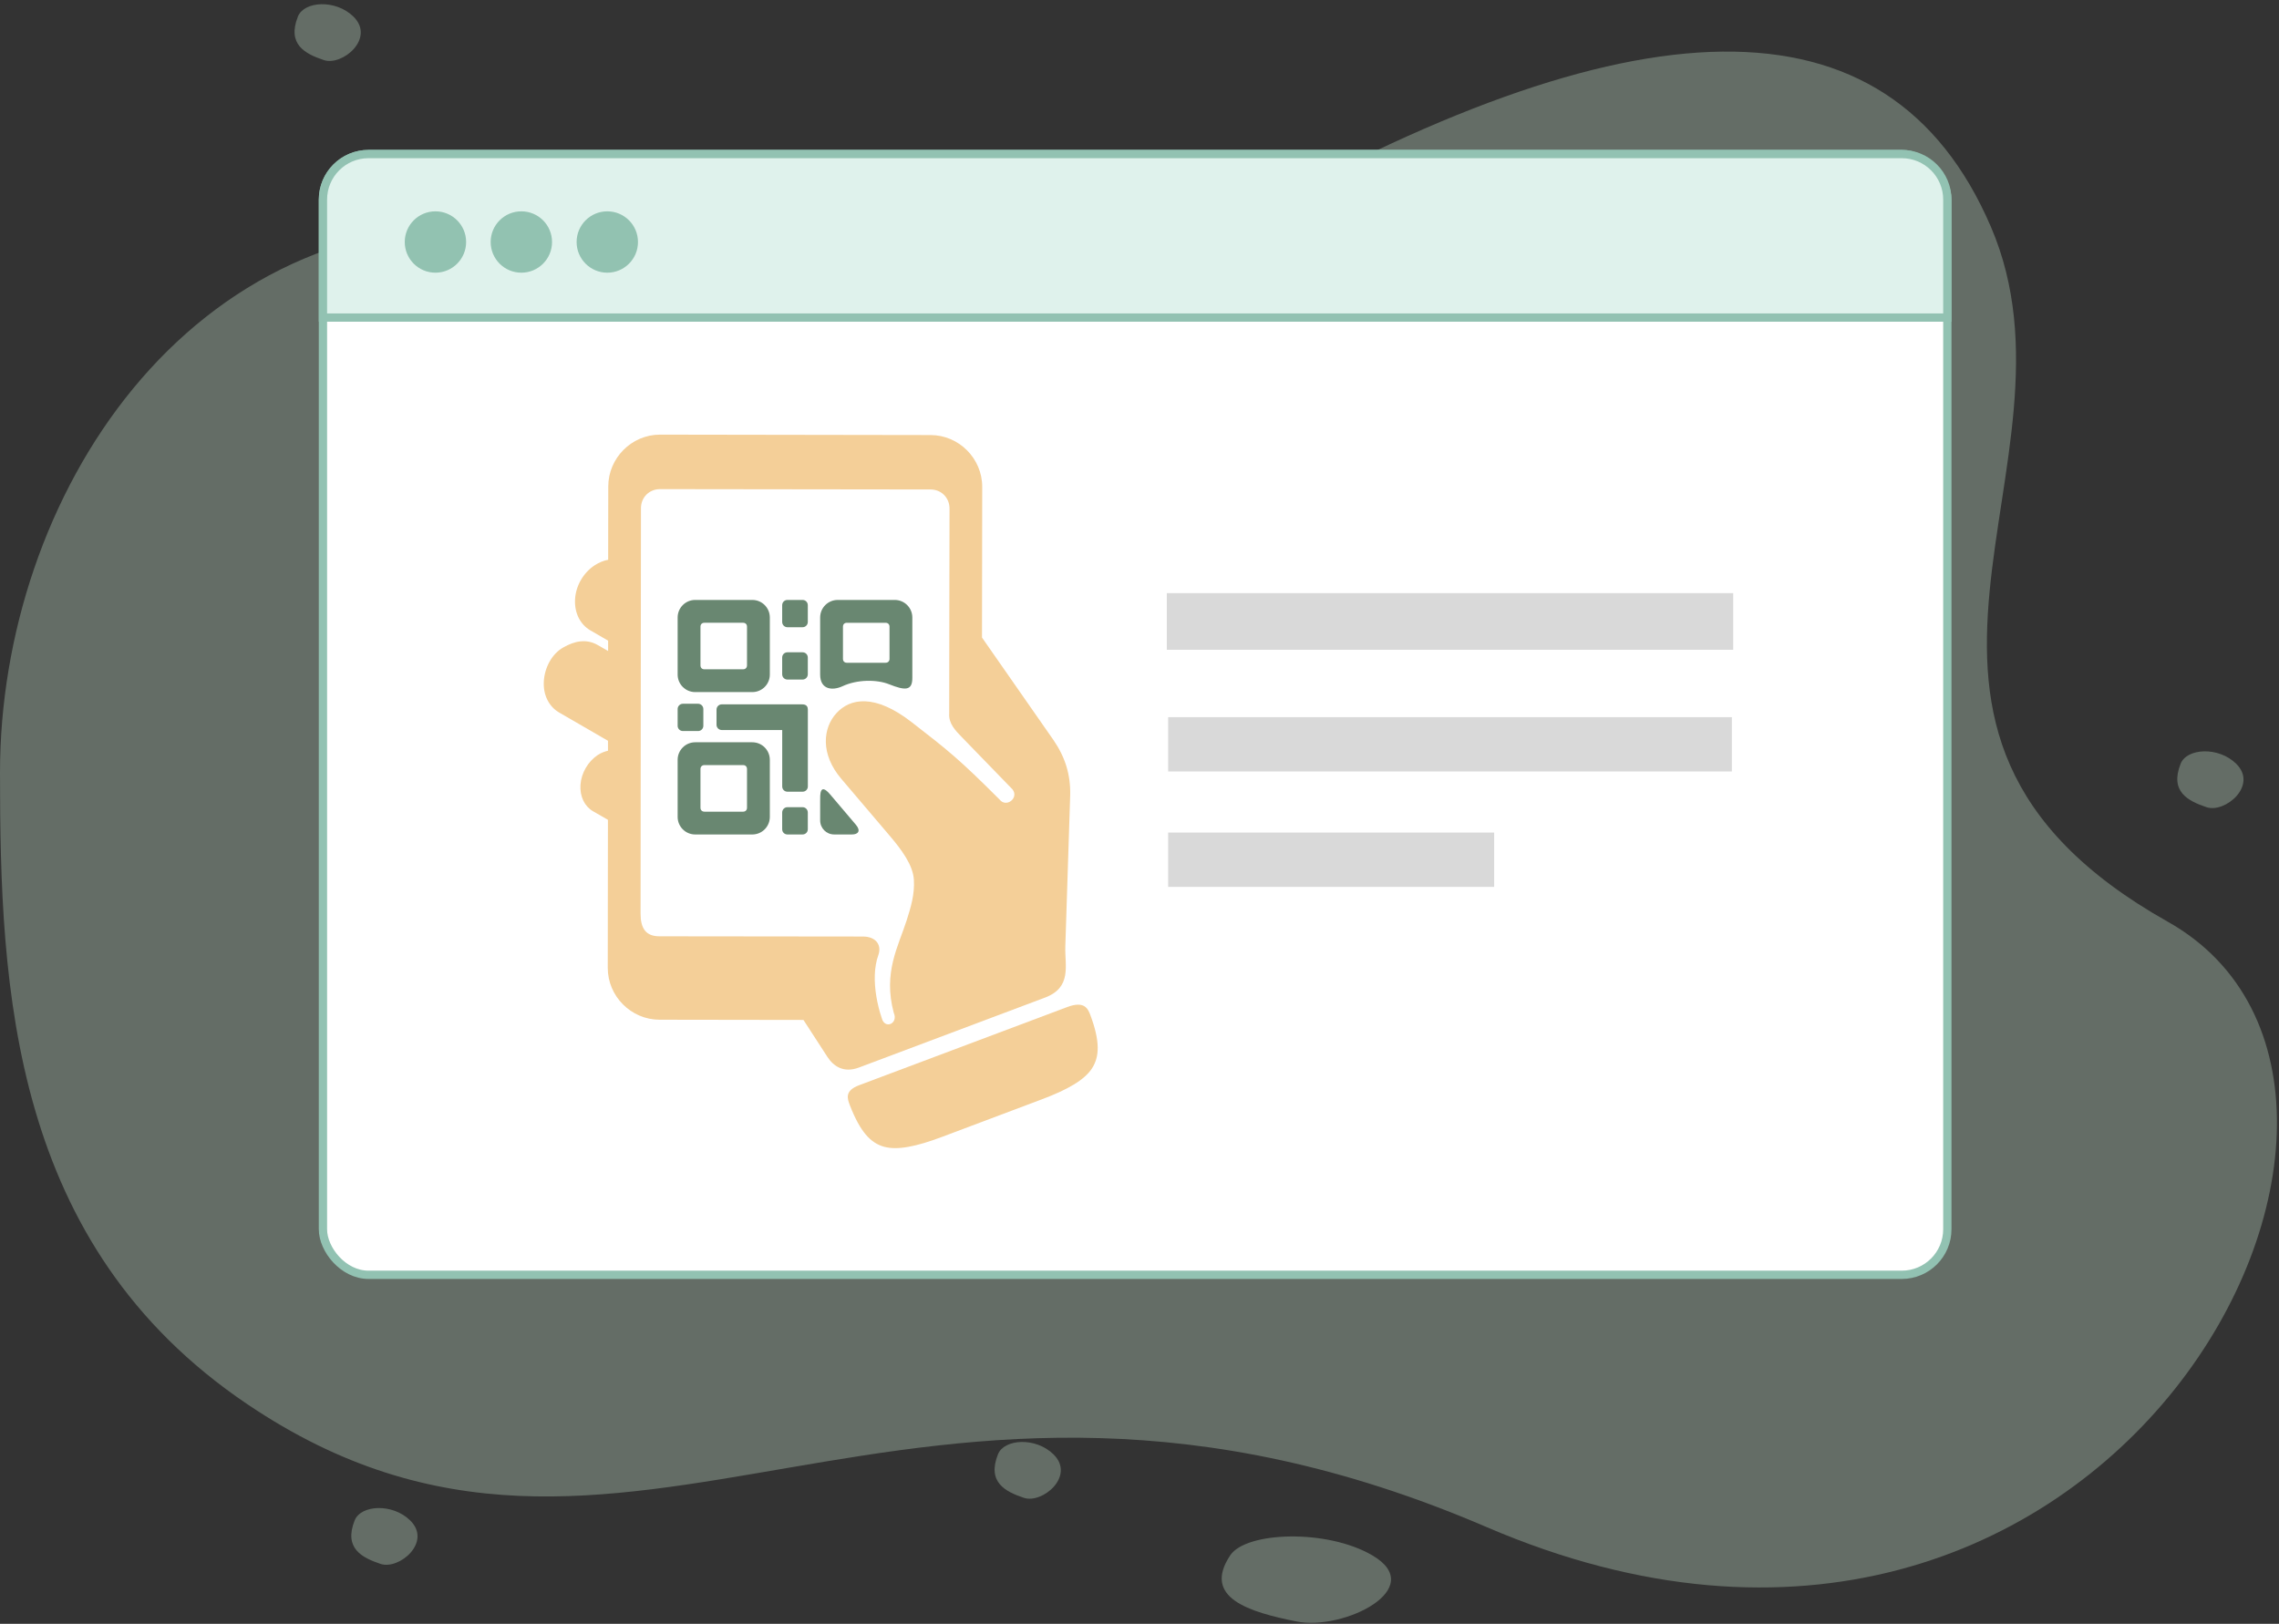 <svg width="275" height="196" viewBox="0 0 275 196" fill="none" xmlns="http://www.w3.org/2000/svg">
<rect x="0" y="0" width="275" height="196" fill="#333333" stroke="none"/>
<path d="M0 93.242C0 119.351 1.306 150.229 29.831 169.482C75.497 200.307 109.088 154.093 179.387 184.324C254.736 216.726 298.118 131.808 261.586 111.258C220.302 88.036 252.634 56.214 240.229 27.357C227.823 -1.5 196.807 -0.126 148.562 27.357C100.318 54.839 99.696 30.105 61.1 27.357C22.505 24.609 0 60.206 0 93.242Z" fill="#ADC4B3" fill-opacity="0.4"/>
<path d="M165.577 187.724C160.097 184.527 150.355 184.87 148.452 187.724C145.027 192.861 150.735 194.574 156.444 195.715C162.152 196.857 172.427 191.72 165.577 187.724Z" fill="#ADC4B3" fill-opacity="0.4"/>
<path d="M127.118 175.539C124.975 173.438 121.164 173.664 120.42 175.539C119.08 178.915 121.313 180.04 123.546 180.79C125.778 181.541 129.797 178.165 127.118 175.539Z" fill="#ADC4B3" fill-opacity="0.4"/>
<path d="M49.493 183.516C47.35 181.415 43.539 181.64 42.795 183.516C41.456 186.892 43.688 188.017 45.921 188.767C48.153 189.517 52.172 186.141 49.493 183.516Z" fill="#ADC4B3" fill-opacity="0.4"/>
<path d="M269.829 92.18C267.686 90.079 263.875 90.304 263.131 92.18C261.791 95.556 264.024 96.681 266.257 97.431C268.489 98.181 272.508 94.805 269.829 92.18Z" fill="#ADC4B3" fill-opacity="0.4"/>
<path d="M42.645 2C40.502 -0.101 36.692 0.125 35.947 2C34.608 5.376 36.84 6.501 39.073 7.251C41.306 8.002 45.324 4.626 42.645 2Z" fill="#ADC4B3" fill-opacity="0.4"/>
<rect x="38.969" y="18.594" width="196.01" height="135.278" rx="5.5" fill="white" stroke="#92C2B2"/>
<path d="M44.469 18.594H229.479C232.516 18.594 234.979 21.056 234.979 24.094V38.332H38.969V24.094C38.969 21.056 41.431 18.594 44.469 18.594Z" fill="#DFF2EC" stroke="#92C2B2"/>
<circle cx="52.543" cy="29.211" r="3.703" fill="#92C2B1"/>
<circle cx="62.91" cy="29.211" r="3.703" fill="#92C2B1"/>
<circle cx="73.281" cy="29.211" r="3.703" fill="#92C2B1"/>
<path fill-rule="evenodd" clip-rule="evenodd" d="M84.994 75.17H89.668C89.95 75.17 90.139 75.353 90.139 75.64V80.309C90.139 80.595 89.95 80.785 89.668 80.785H84.994C84.709 80.785 84.524 80.595 84.524 80.309V75.64C84.523 75.353 84.709 75.17 84.994 75.17ZM83.889 72.414C82.717 72.414 81.769 73.362 81.769 74.534V81.42C81.769 82.592 82.717 83.537 83.889 83.537H90.773C91.952 83.537 92.893 82.591 92.893 81.42V74.534C92.893 73.362 91.952 72.414 90.773 72.414H83.889Z" fill="#698771"/>
<path fill-rule="evenodd" clip-rule="evenodd" d="M102.188 75.171H106.857C107.144 75.171 107.335 75.355 107.335 75.641V79.526C107.335 79.813 107.144 79.996 106.857 79.996H102.188C101.903 79.996 101.718 79.813 101.718 79.526V75.641C101.718 75.355 101.901 75.171 102.188 75.171ZM101.085 72.415C99.912 72.415 98.965 73.363 98.965 74.535V81.421C98.965 83.274 100.484 83.377 101.657 82.831C103.435 81.999 105.807 81.999 107.286 82.592C109.235 83.37 110.088 83.383 110.088 81.835V74.534C110.088 73.362 109.14 72.414 107.967 72.414H101.085V72.415Z" fill="#698771"/>
<path fill-rule="evenodd" clip-rule="evenodd" d="M85.002 92.348H89.668C89.956 92.348 90.139 92.539 90.139 92.826V97.492C90.139 97.78 89.956 97.97 89.668 97.97H85.002C84.715 97.97 84.524 97.779 84.524 97.492V92.826C84.523 92.539 84.715 92.348 85.002 92.348ZM83.889 89.594C82.717 89.594 81.769 90.541 81.769 91.714V98.597C81.769 99.776 82.717 100.723 83.889 100.723H90.773C91.952 100.723 92.893 99.776 92.893 98.597V91.714C92.893 90.541 91.952 89.594 90.773 89.594H83.889Z" fill="#698771"/>
<path fill-rule="evenodd" clip-rule="evenodd" d="M98.966 96.693V99.024C98.966 99.965 99.714 100.721 100.655 100.721H102.809C103.538 100.721 103.913 100.3 103.277 99.548L100.177 95.895C98.891 94.383 98.966 95.978 98.966 96.693Z" fill="#698771"/>
<path fill-rule="evenodd" clip-rule="evenodd" d="M94.383 100.09V98.072C94.383 97.716 94.662 97.43 95.016 97.43H96.843C97.198 97.43 97.476 97.716 97.476 98.072V100.09C97.476 100.443 97.196 100.722 96.843 100.722H95.016C94.662 100.722 94.383 100.443 94.383 100.09Z" fill="#698771"/>
<path fill-rule="evenodd" clip-rule="evenodd" d="M87.094 85.016C86.746 85.016 86.461 85.302 86.461 85.649V87.484C86.461 87.83 86.746 88.116 87.094 88.116H94.387V94.927C94.387 95.28 94.666 95.56 95.02 95.56H96.847C97.202 95.56 97.481 95.28 97.481 94.927V85.649C97.481 85.001 96.955 85.016 96.655 85.016H87.094Z" fill="#698771"/>
<path d="M79.641 59.039L112.287 59.08C113.584 59.08 114.577 60.074 114.577 61.391C114.564 72.126 114.536 77.168 114.536 86.157C114.46 87.323 115.293 88.183 116.008 88.92L122.175 95.278C122.988 96.321 121.419 97.541 120.609 96.498C115.79 91.68 114.488 90.637 110.012 87.169C105.54 83.691 102.568 84.291 100.938 86.071C99.302 87.841 98.942 91.012 101.539 94.031L107.215 100.71C108.859 102.619 110.167 104.445 110.275 106.184C110.385 107.922 109.907 109.517 109.402 111.093C108.393 114.248 106.545 117.383 107.847 122.248C108.426 123.557 106.757 124.279 106.403 122.896C106.098 122.002 105.907 121.179 105.763 120.368C105.443 118.494 105.476 116.714 105.975 115.323C106.446 114.029 105.662 113.041 104.122 113.041L79.578 113.014C77.929 113.014 77.296 112.06 77.296 110.281L77.343 61.345C77.344 60.027 78.345 59.039 79.641 59.039ZM79.641 52.461C76.213 52.461 73.397 55.289 73.397 58.725L73.385 67.563C72.84 67.667 72.295 67.885 71.771 68.224C70.394 69.118 69.472 70.712 69.39 72.353C69.304 73.998 70.026 75.388 71.231 76.082L73.379 77.331V78.578L72.157 77.874C70.679 77.023 69.267 77.426 68.006 78.126C66.569 78.917 65.703 80.628 65.62 82.271C65.534 83.912 66.255 85.297 67.468 86L73.363 89.414V90.613C72.948 90.716 72.532 90.866 72.13 91.131C70.945 91.915 70.134 93.327 70.043 94.743C69.957 96.169 70.555 97.334 71.551 97.914L73.357 98.954L73.336 116.812C73.329 120.241 76.144 123.075 79.578 123.083L96.951 123.109L99.841 127.568C100.564 128.684 101.79 129.552 103.644 128.854L126.088 120.416C129.371 119.182 128.48 116.551 128.548 114.262L129.134 96.063C129.21 93.506 128.527 91.401 127.15 89.37L118.494 76.953L118.522 58.768C118.522 55.339 115.713 52.512 112.283 52.512L79.641 52.461Z" fill="#F4CF98"/>
<path d="M131.572 122.526C132.765 125.723 132.676 127.563 131.756 128.974C130.829 130.378 128.804 131.53 125.725 132.688L113.648 137.234C110.566 138.392 108.289 138.863 106.669 138.413C105.047 137.956 103.8 136.614 102.559 133.431C102.225 132.57 101.918 131.645 103.663 130.99L128.765 121.558C130.843 120.774 131.271 121.727 131.572 122.526Z" fill="#F4CF98"/>
<path fill-rule="evenodd" clip-rule="evenodd" d="M94.383 75.073V73.05C94.383 72.695 94.662 72.414 95.016 72.414H96.843C97.198 72.414 97.476 72.695 97.476 73.05V75.073C97.476 75.421 97.196 75.707 96.843 75.707H95.016C94.662 75.707 94.383 75.42 94.383 75.073Z" fill="#698771"/>
<path fill-rule="evenodd" clip-rule="evenodd" d="M94.383 81.384V79.366C94.383 79.012 94.662 78.734 95.016 78.734H96.843C97.198 78.734 97.476 79.013 97.476 79.366V81.384C97.476 81.738 97.196 82.024 96.843 82.024H95.016C94.662 82.024 94.383 81.738 94.383 81.384Z" fill="#698771"/>
<path fill-rule="evenodd" clip-rule="evenodd" d="M81.769 87.604V85.58C81.769 85.232 82.056 84.945 82.402 84.945H84.236C84.583 84.945 84.87 85.233 84.87 85.58V87.604C84.87 87.959 84.583 88.238 84.236 88.238H82.402C82.056 88.238 81.769 87.959 81.769 87.604Z" fill="#698771"/>
<rect x="140.797" y="71.594" width="68.346" height="6.835" fill="#D9D9D9"/>
<rect x="140.957" y="86.562" width="68.023" height="6.556" fill="#D9D9D9"/>
<rect x="140.957" y="100.492" width="39.338" height="6.556" fill="#D9D9D9"/>
</svg>
